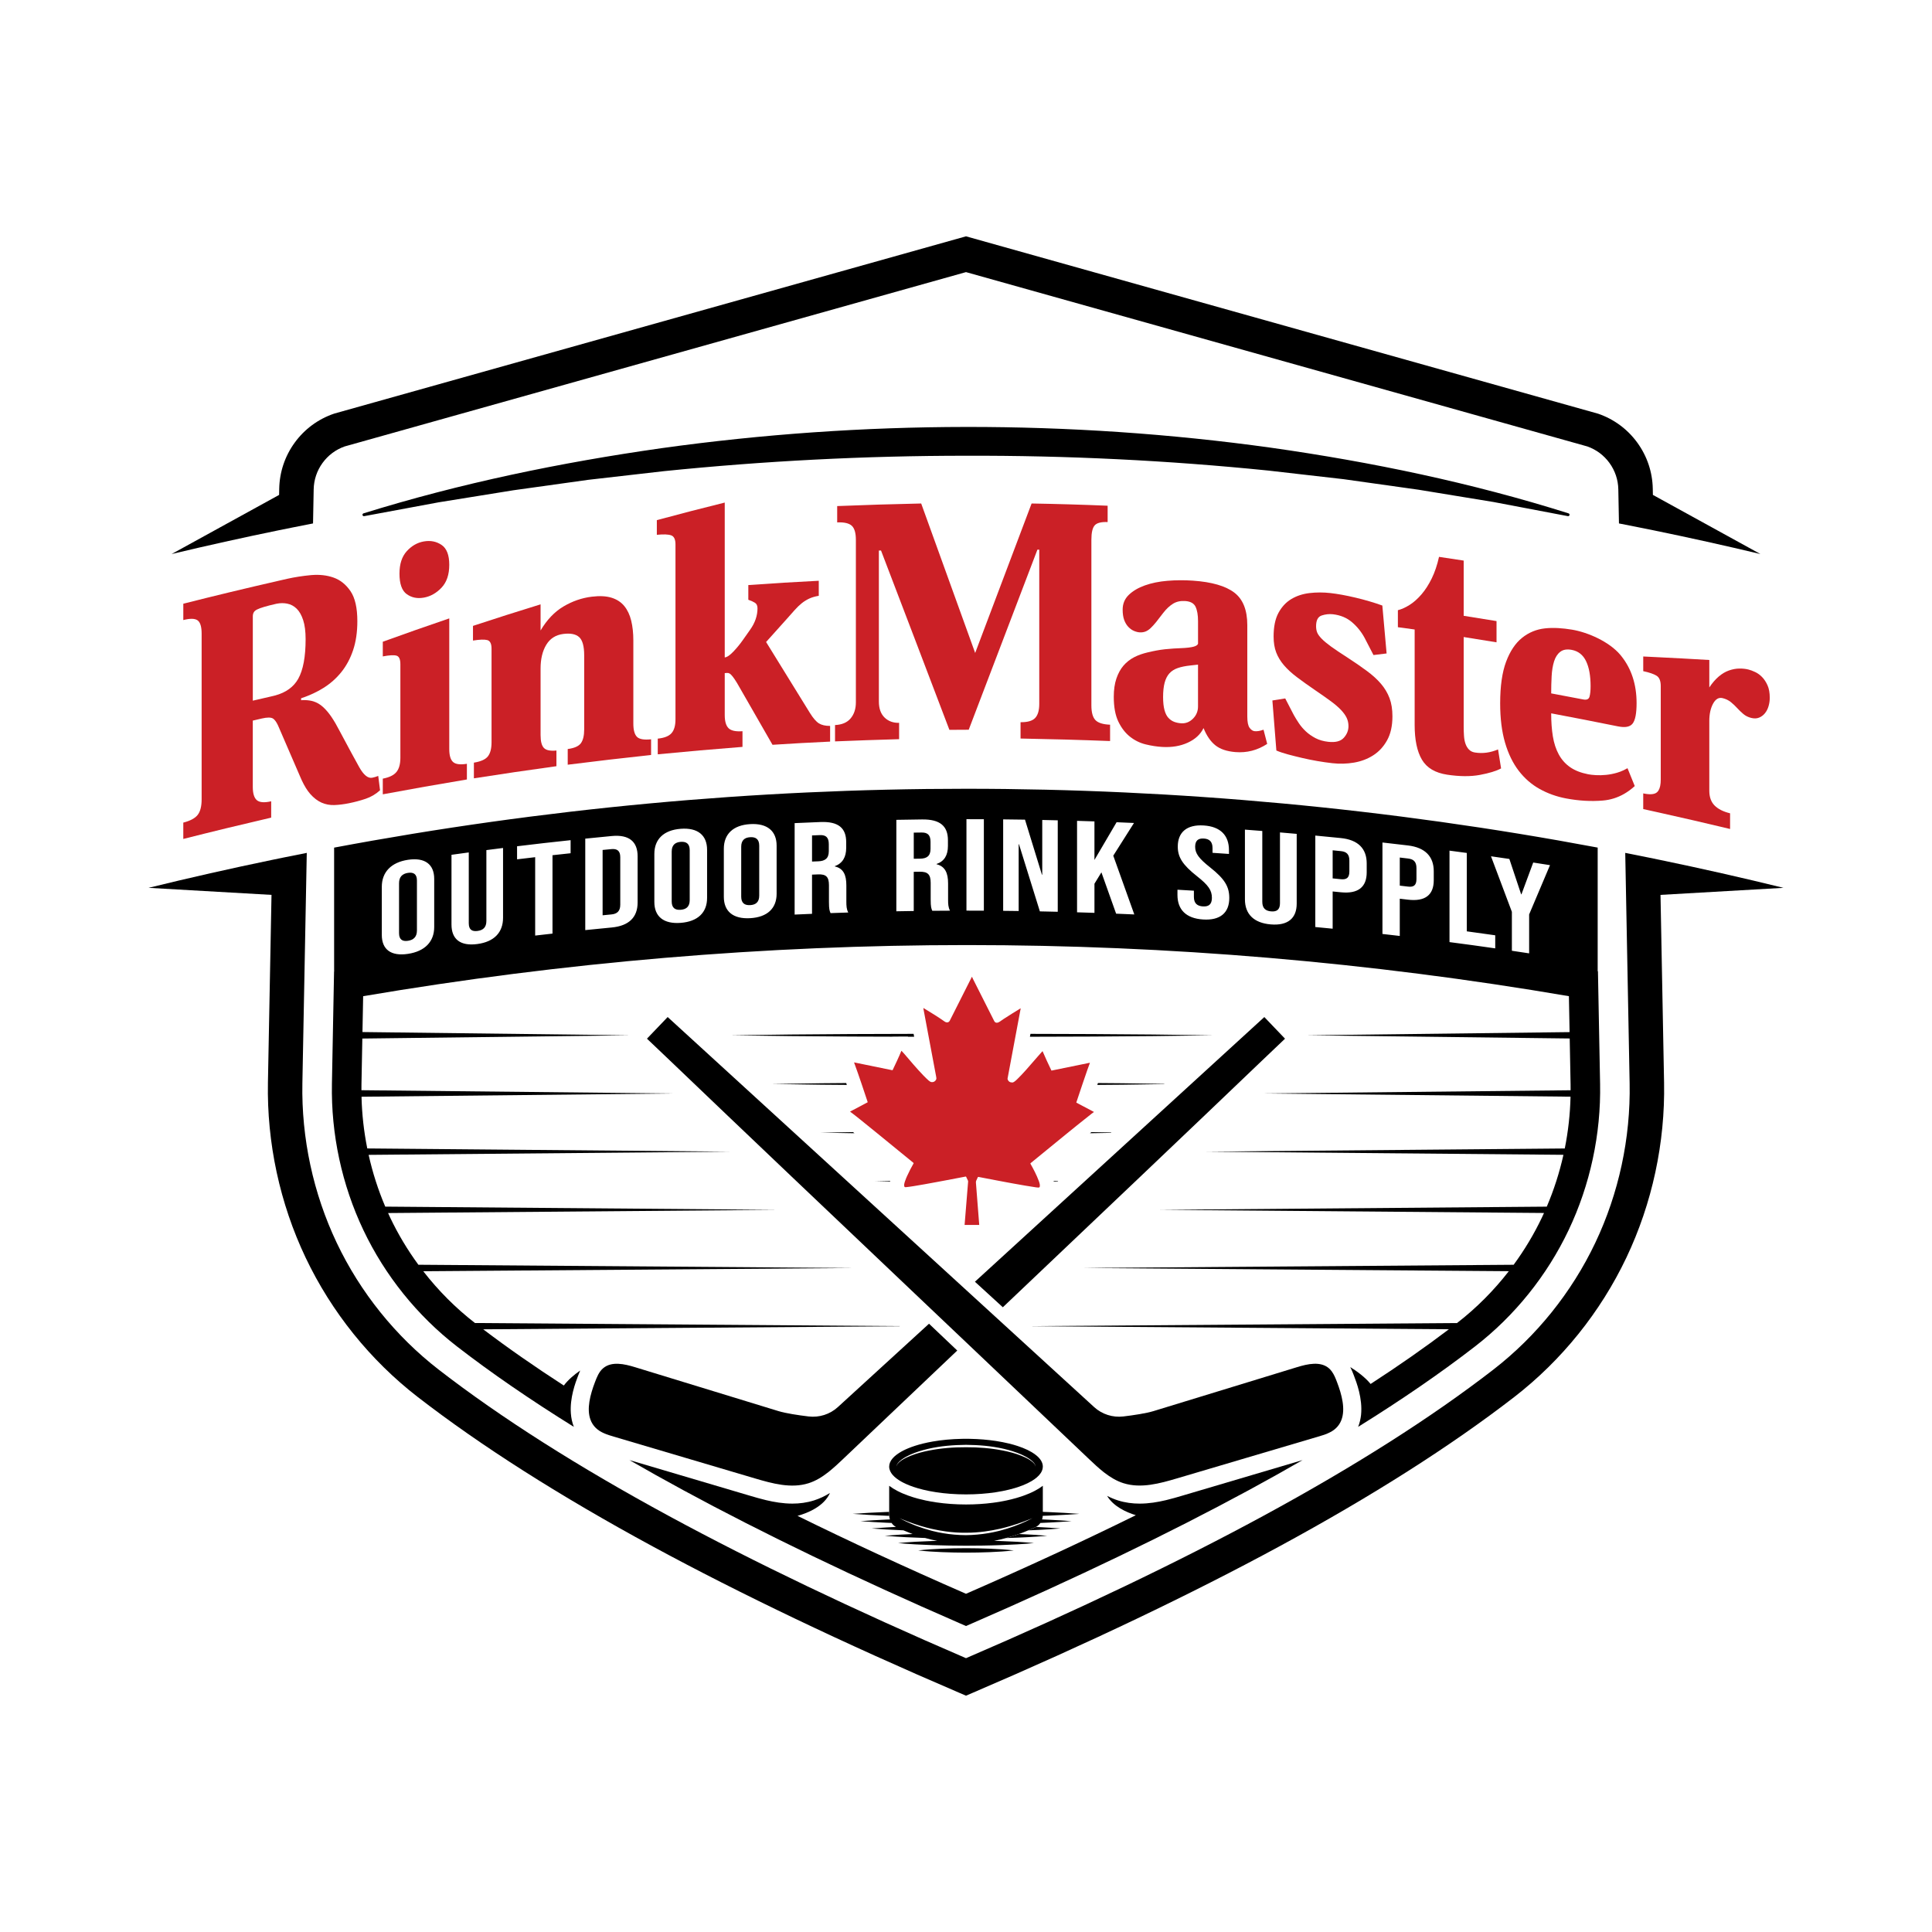 <svg xml:space="preserve" style="enable-background:new 0 0 2000 2000;" viewBox="0 0 2000 2000" y="0px" x="0px" xmlns:xlink="http://www.w3.org/1999/xlink" xmlns="http://www.w3.org/2000/svg" id="Layer_1" version="1.1">
<style type="text/css">
	.st0{fill:#CB2026;}
</style>
<g>
	<g>
		<path d="M923.11,1073.11l10.09-0.1h6.61l0.18,0.2l6.32,0.02c-0.18-0.98-0.37-1.97-0.56-2.98l-64.48,0.2l-62.47,0.47l-62.47,0.82
			l62.47,0.82l62.47,0.47l41.83,0.13L923.11,1073.11z"></path>
		<polygon points="1193.64,1070.92 1131.16,1070.45 1066.73,1070.25 1066.17,1073.23 1131.16,1073.03 1193.64,1072.56 
			1256.11,1071.74"></polygon>
		<path d="M875.99,1121.17l-25.37,0.21l-51.87,0.75l51.87,0.75l26.02,0.21C876.42,1122.45,876.21,1121.81,875.99,1121.17z"></path>
		<path d="M1205.23,1122.25l0.26-0.24l-43.68-0.63l-25.23-0.21c-0.22,0.64-0.44,1.28-0.66,1.92l25.89-0.21L1205.23,1122.25z"></path>
		<path d="M884.5,1173.1c-0.49-0.4-0.96-0.78-1.42-1.14l-33.36,0.55l0.02,0.02L884.5,1173.1z"></path>
		<path d="M1128.37,1173.1l21.65-0.36l0.47-0.43l-20.71-0.34C1129.33,1172.33,1128.86,1172.71,1128.37,1173.1z"></path>
		<path d="M921.58,1222.59l-15.68,0.32l15.57,0.32C921.5,1223.02,921.54,1222.8,921.58,1222.59z"></path>
		<path d="M1094.9,1223.15l0.52-0.47l-4.67-0.1c0.04,0.21,0.08,0.43,0.12,0.65L1094.9,1223.15z"></path>
		<path d="M1466.32,909.94c0-4.49,0-6.74,0-11.23c0-6.76-3.1-9.31-8.8-9.99c-3.39-0.4-5.08-0.6-8.47-1c0,11.63,0,17.45,0,29.08
			c3.39,0.4,5.08,0.6,8.47,1C1463.22,918.49,1466.32,916.71,1466.32,909.94z"></path>
		<path d="M1396.86,902.14c0-4.49,0-6.74,0-11.23c0-6.76-3.1-9.25-8.81-9.83c-3.39-0.34-5.09-0.51-8.49-0.85
			c0,11.63,0,17.45,0,29.08c3.4,0.34,5.09,0.5,8.49,0.85C1393.76,910.74,1396.86,908.9,1396.86,902.14z"></path>
		<path d="M963.28,878.76c0-2.92,0-4.38,0-7.3c0-6.76-2.78-9.72-9.17-9.64c-3.28,0.04-4.91,0.06-8.19,0.11c0,10.82,0,16.23,0,27.05
			c2.62-0.04,3.93-0.05,6.55-0.09C959.19,888.8,963.28,886.33,963.28,878.76z"></path>
		<path d="M704.67,941.81c5.72-0.44,9.32-3.27,9.32-10.03c0-20.67,0-31,0-51.66c0-6.76-3.6-9.07-9.32-8.63
			c-5.72,0.44-9.32,3.29-9.32,10.06c0,20.67,0,31,0,51.66C695.35,939.97,698.95,942.25,704.67,941.81z"></path>
		<path d="M776.62,936.98c5.73-0.33,9.33-3.1,9.33-9.86c0-20.67,0-31,0-51.66c0-6.76-3.6-9.14-9.33-8.8
			c-5.73,0.33-9.32,3.12-9.32,9.88c0,20.67,0,31,0,51.66C767.3,934.96,770.9,937.31,776.62,936.98z"></path>
		<path d="M642.1,936.57c0-19.69,0-29.54,0-49.23c0-6.76-3.43-8.88-9.14-8.34c-3.66,0.35-5.49,0.53-9.14,0.88
			c0,22.54,0,45.08,0,67.62c3.66-0.36,5.48-0.53,9.14-0.88C638.67,946.08,642.1,943.33,642.1,936.57z"></path>
		<path d="M422.35,973.91c5.68-0.86,9.26-3.96,9.26-10.72c0-20.67,0-31,0-51.66c0-6.76-3.58-8.8-9.26-7.94
			c-5.68,0.86-9.26,3.98-9.26,10.74c0,20.67,0,31,0,51.66C413.1,972.75,416.67,974.77,422.35,973.91z"></path>
		<path d="M857.97,881.19c0-2.92,0-4.38,0-7.3c0-6.76-2.78-9.64-9.17-9.39c-3.27,0.13-4.91,0.19-8.18,0.33c0,10.82,0,16.23,0,27.05
			c2.62-0.11,3.93-0.16,6.55-0.26C853.88,891.35,857.97,888.77,857.97,881.19z"></path>
		<path d="M1718.95,926.38l127.28-7.3c-42.52-10.45-85.19-20.09-127.97-28.94c-3.63-0.75-7.26-1.51-10.9-2.25
			c-8.3-1.69-16.61-3.36-24.92-4.99l4.54,238.47c1.08,56.85-11.21,113.96-35.54,165.16c-24.41,51.36-60.97,96.81-105.72,131.43
			c-63.89,49.43-144.12,100.42-238.45,151.55c-88.15,47.78-191.49,97.23-307.27,147.03c-115.78-49.81-219.13-99.26-307.27-147.03
			c-94.33-51.12-174.55-102.11-238.45-151.55c-44.75-34.63-81.31-80.08-105.72-131.43c-24.33-51.2-36.62-108.32-35.54-165.16
			l4.54-238.47c-8.31,1.63-16.62,3.3-24.92,4.99c-3.63,0.74-7.26,1.49-10.9,2.25c-42.78,8.86-85.45,18.49-127.97,28.94l127.28,7.3
			l-3.7,194.31c-1.18,62.34,12.3,124.99,38.99,181.15c26.8,56.39,66.95,106.3,116.11,144.34c65.41,50.61,147.26,102.66,243.28,154.7
			c90.88,49.26,197.62,100.22,317.24,151.47l7.02,3.01l7.02-3.01c119.62-51.25,226.36-102.21,317.24-151.47
			c96.02-52.04,177.87-104.09,243.28-154.7c49.16-38.03,89.31-87.94,116.11-144.34c26.69-56.16,40.17-118.81,38.99-181.15
			L1718.95,926.38z"></path>
		<path d="M302.91,546.04c7.04-1.41,14.09-2.81,21.14-4.18l0.67-35.26c0.19-9.91,3.37-19.39,9.21-27.41
			c5.75-7.89,13.63-13.77,22.82-17.02L1000,281.69l643.25,180.48c9.19,3.25,17.07,9.13,22.82,17.02c5.84,8.01,9.03,17.49,9.21,27.41
			l0.67,35.26c7.05,1.37,14.09,2.77,21.14,4.18c4.89,0.98,9.79,1.95,14.68,2.95c36.95,7.58,73.82,15.76,110.58,24.53l-111.28-61.2
			l-0.12-6.4c-0.33-17.27-5.88-33.78-16.05-47.74c-10.17-13.96-24.18-24.3-40.52-29.91L1000,244.64L346.59,427.98l-0.97,0.3
			c-16.34,5.6-30.35,15.95-40.52,29.91c-10.17,13.96-15.72,30.47-16.05,47.74l-0.12,6.4l-111.28,61.2
			c36.76-8.77,73.63-16.95,110.58-24.53C293.12,547.99,298.02,547.03,302.91,546.04z"></path>
		<path d="M993.9,1680.59l6.1,2.65l6.1-2.65c107.55-46.76,203.98-93.18,286.6-137.97c19.18-10.4,37.75-20.78,55.72-31.14
			l-104.87,31.02l-19.64,5.81c-5.14,1.52-10.84,3.2-16.91,4.65c-8.49,2.02-17.72,3.58-27.24,3.58c-7.35,0-14.87-0.93-22.35-3.29
			c-3.85-1.22-7.61-2.79-11.36-4.74c6.57,10.95,19.69,16.92,29.74,20.03c-54.36,26.8-113.13,54-175.79,81.34
			c-62.12-27.11-120.42-54.08-174.4-80.66c11.08-3.11,27.35-9.9,33.59-23.69c-5.53,3.41-10.96,5.93-16.6,7.71
			c-7.48,2.36-15,3.29-22.34,3.29c-9.52,0-18.74-1.56-27.24-3.58c-6.07-1.45-11.77-3.13-16.92-4.65l-15.28-4.52l-109.22-32.31
			c17.96,10.36,36.53,20.75,55.71,31.14C789.94,1587.42,886.37,1633.83,993.9,1680.59z"></path>
		<path d="M1405.96,1477.07c45.25-28.12,85.73-55.97,121.05-83.29c40.98-31.7,74.46-73.33,96.81-120.37
			c22.31-46.95,33.58-99.32,32.59-151.46l-2.22-116.51l-0.28-0.05V877.42c-432.35-81.19-875.68-81.18-1308.03,0.04v127.86l1.04-0.09
			l-1.1,0.19l-2.21,116.53c-0.99,52.14,10.27,104.51,32.58,151.46c22.36,47.05,55.84,88.67,96.81,120.38
			c35.31,27.32,75.79,55.16,121.04,83.28c-1.79-4.55-2.74-9.26-3.08-13.93c-0.59-8.02,0.57-15.94,2.23-22.73
			c1.7-6.97,3.91-12.76,5.26-16.29c0.61-1.6,1.31-3.42,2.15-5.35c-5.94,4.14-12.43,9.49-16.93,15.52
			c-30.33-19.61-58.19-39.04-83.45-58.19l430.92-3.15l0.17-0.15l-439.61-3.22c-19.98-15.47-37.98-33.55-53.53-53.59l445.41-3.34
			l-450.47-3.38c-11.25-15.35-21.1-31.76-29.28-48.98c-0.72-1.51-1.39-3.04-2.08-4.55l402.94-3.31l-405.87-3.33
			c-7.36-17.26-13.12-35.22-17.22-53.58l374.28-3.32l-375.68-3.33c-3.53-17.62-5.53-35.55-5.95-53.52l322.75-3.38l-322.84-3.38
			c0-2.02-0.01-4.04,0.03-6.06l0.9-47.43l276.32-3.35c0-0.01,0-0.01,0.01-0.02l-276.19-3.35l0.71-37.12
			c415.61-70.57,835.39-70.57,1248.19-0.01l0.71,37.19l-272.42,3.3l272.54,3.3l0.9,47.48c0.04,2.04,0.03,4.07,0.03,6.11
			l-318.16,3.33l318.08,3.33c-0.41,18-2.42,35.96-5.96,53.61l-371,3.29l369.62,3.27c-4.1,18.38-9.87,36.37-17.24,53.66l-401.17,3.29
			l398.28,3.27c-0.7,1.53-1.38,3.07-2.1,4.59c-8.19,17.24-18.05,33.65-29.31,49.02l-445.77,3.34l440.76,3.31
			c-15.56,20.06-33.58,38.17-53.58,53.65c-0.01,0.01-0.01,0.01-0.02,0.02l-439.52,3.21l0.09,0.08l431,3.15
			c-24.59,18.65-51.64,37.55-81.03,56.63c-5.93-7.24-14.53-13.4-21.06-17.47c1.65,3.25,2.84,6.35,3.81,8.89
			c1.35,3.53,3.56,9.32,5.26,16.29c1.77,7.27,2.97,15.81,2.08,24.41C1408.46,1468.93,1407.54,1473.06,1405.96,1477.07z
			 M1562.48,889.18c4.88,14.62,7.31,21.93,12.19,36.57c0.13,0.02,0.2,0.03,0.33,0.05c4.87-13.17,7.31-19.75,12.18-32.91
			c6.95,1.07,10.42,1.61,17.37,2.71c-8.63,20.38-12.95,30.58-21.59,51.01c0,16.12,0,24.18,0,40.3c-7.15-1.09-10.72-1.63-17.87-2.68
			c0-16.12,0-24.18,0-40.3c-7.2-19.17-14.4-38.34-21.62-57.5C1551.07,887.51,1554.88,888.06,1562.48,889.18z M1500.52,880.58
			c7.16,0.94,10.74,1.41,17.9,2.38c0,27.05,0,54.1,0,81.15c11.78,1.59,17.67,2.41,29.44,4.1c0,5.41,0,8.12,0,13.53
			c-18.92-2.71-28.39-4.01-47.34-6.48C1500.52,943.69,1500.52,912.14,1500.52,880.58z M1431.11,872.15
			c10.56,1.19,15.85,1.8,26.4,3.06c17.92,2.14,26.71,11.53,26.71,26.68c0,3.73,0,5.6,0,9.33c0,15.15-8.79,22.26-26.71,20.12
			c-3.39-0.4-5.08-0.6-8.47-1c0,15.42,0,23.13,0,38.55c-7.17-0.84-10.76-1.25-17.93-2.06
			C1431.11,935.27,1431.11,903.71,1431.11,872.15z M1361.61,864.98c10.58,0.99,15.87,1.51,26.44,2.58
			c17.95,1.81,26.76,11.04,26.76,26.19c0,3.73,0,5.6,0,9.33c0,15.15-8.81,22.42-26.76,20.6c-3.39-0.34-5.09-0.51-8.49-0.85
			c0,15.42,0,23.13,0,38.55c-7.18-0.71-10.77-1.05-17.96-1.73C1361.61,928.1,1361.61,896.54,1361.61,864.98z M1288.74,858.83
			c7.19,0.54,10.79,0.82,17.98,1.39c0,24.43,0,48.87,0,73.3c0,6.76,3.43,9.47,9.15,9.94c5.72,0.47,9.15-1.67,9.15-8.44
			c0-24.43,0-48.87,0-73.3c6.93,0.58,10.39,0.88,17.32,1.5c0,24.07,0,48.15,0,72.22c0,15.15-9.14,22.96-26.79,21.51
			c-17.65-1.45-26.8-10.76-26.8-25.91C1288.74,906.98,1288.74,882.9,1288.74,858.83z M1218.91,921.04c6.81,0.39,10.21,0.59,17.01,1
			c0,2.6,0,3.9,0,6.49c0,6.76,3.6,9.41,9.32,9.78c5.72,0.36,9.32-1.83,9.32-8.86c0-7.84-3.63-13.1-15.37-22.35
			c-15.04-11.85-19.96-19.85-19.96-30.67c0-14.88,9.33-23.03,26.83-21.92c17.5,1.12,26.16,10.41,26.16,25.56c0,1.57,0,2.35,0,3.92
			c-6.8-0.48-10.2-0.71-17.01-1.16c0-1.95,0-2.92,0-4.87c0-6.76-3.27-9.55-8.99-9.92c-5.72-0.37-9,2.01-9,8.5
			c0,6.9,3.79,12.11,15.54,21.41c15.04,11.9,19.79,19.88,19.79,31.64c0,15.42-9.48,23.38-27.15,22.25
			c-17.66-1.12-26.5-10.25-26.5-25.4C1218.91,924.29,1218.91,923.21,1218.91,921.04z M1114.96,849.73
			c7.21,0.21,10.81,0.33,18.01,0.58c0,15.96,0,23.94,0,39.9c9.17-15.64,13.75-23.45,22.92-39.04c7.2,0.29,10.8,0.44,18.01,0.77
			c-8.58,13.52-12.87,20.29-21.44,33.85c7.27,20.28,14.52,40.55,21.77,60.84c-7.53-0.34-11.29-0.5-18.82-0.8
			c-6.09-17.12-9.14-25.68-15.23-42.78c-2.88,4.71-4.32,7.07-7.2,11.78c0,12.06,0,18.1,0,30.16c-7.2-0.25-10.81-0.36-18.01-0.58
			C1114.96,912.85,1114.96,881.29,1114.96,849.73z M1038.47,848.21c9.04,0.09,13.56,0.15,22.6,0.29
			c5.85,18.99,11.69,37.99,17.53,56.99c0.13,0,0.2,0,0.33,0.01c0-18.89,0-37.78,0-56.67c6.42,0.13,9.63,0.2,16.05,0.36
			c0,31.56,0,63.12,0,94.67c-7.4-0.18-11.1-0.26-18.51-0.41c-7.2-23.16-14.41-46.32-21.62-69.48c-0.13,0-0.2,0-0.33,0
			c0,23.04,0,46.07,0,69.11c-6.42-0.09-9.63-0.13-16.05-0.19C1038.47,911.33,1038.47,879.77,1038.47,848.21z M1000.47,848.02
			c7.21,0,10.81,0.01,18.02,0.04c0,31.56,0,63.12,0,94.67c-7.21-0.03-10.81-0.04-18.02-0.04
			C1000.47,911.14,1000.47,879.58,1000.47,848.02z M927.9,848.69c10.68-0.2,16.02-0.28,26.7-0.41c18.67-0.22,26.7,6.95,26.7,21.55
			c0,2.33,0,3.49,0,5.82c0,9.74-3.77,15.97-11.8,18.74c0,0.11,0,0.16,0,0.27c9.01,2.23,11.96,9.26,11.96,19.94
			c0,6.65,0,9.98,0,16.64c0,4.6,0.16,7.98,1.97,11.49c-7.34,0.03-11.01,0.06-18.35,0.12c-0.98-2.43-1.64-3.91-1.64-11.62
			c0-6.92,0-10.39,0-17.31c0-8.79-3.11-11.61-11.3-11.51c-2.49,0.03-3.74,0.05-6.23,0.08c0,16.23,0,24.34,0,40.57
			c-7.21,0.1-10.81,0.16-18.02,0.29C927.9,911.81,927.9,880.25,927.9,848.69z M822.61,852.09c10.67-0.49,16.01-0.72,26.68-1.13
			c18.66-0.73,26.69,6.22,26.69,20.83c0,2.33,0,3.49,0,5.82c0,9.74-3.77,16.07-11.79,19.06c0,0.11,0,0.16,0,0.27
			c9.01,1.98,11.95,8.93,11.95,19.62c0,6.65,0,9.98,0,16.64c0,4.6,0.16,7.97,1.97,11.43c-7.34,0.23-11,0.36-18.34,0.62
			c-0.98-2.4-1.64-3.86-1.64-11.57c0-6.92,0-10.39,0-17.31c0-8.79-3.11-11.52-11.3-11.2c-2.49,0.1-3.73,0.15-6.22,0.25
			c0,16.23,0,24.34,0,40.57c-7.2,0.3-10.8,0.45-18.01,0.78C822.61,915.2,822.61,883.65,822.61,852.09z M749.31,878.6
			c0-15.15,9.65-24.46,27.32-25.48c17.67-1.02,27.33,7.17,27.33,22.32c0,19.91,0,29.86,0,49.77c0,15.15-9.66,24.27-27.33,25.29
			c-17.67,1.02-27.32-6.98-27.32-22.13C749.31,908.47,749.31,898.51,749.31,878.6z M677.38,883.95c0-15.15,9.64-24.64,27.29-25.99
			c17.65-1.35,27.3,6.66,27.3,21.81c0,19.91,0,29.86,0,49.77c0,15.15-9.65,24.45-27.3,25.8c-17.65,1.35-27.29-6.47-27.29-21.62
			C677.38,913.81,677.38,903.86,677.38,883.95z M605.86,868.16c10.96-1.12,16.45-1.67,27.42-2.71c17.96-1.71,26.78,5.79,26.78,20.94
			c0,19.15,0,28.73,0,47.88c0,15.15-8.82,24.14-26.78,25.86c-10.97,1.05-16.45,1.59-27.42,2.71
			C605.86,931.27,605.86,899.71,605.86,868.16z M535.26,876.05c22.16-2.68,33.24-3.94,55.43-6.31c0,5.41,0,8.12,0,13.53
			c-7.5,0.8-11.25,1.21-18.75,2.04c0,27.05,0,54.1,0,81.15c-7.17,0.8-10.76,1.21-17.93,2.04c0-27.05,0-54.1,0-81.15
			c-7.5,0.87-11.24,1.32-18.74,2.22C535.26,884.16,535.26,881.46,535.26,876.05z M467.38,884.88c7.16-1,10.73-1.48,17.89-2.45
			c0,24.43,0,48.87,0,73.3c0,6.76,3.42,8.74,9.11,7.98s9.12-3.63,9.12-10.39c0-24.43,0-48.87,0-73.3c6.9-0.89,10.35-1.33,17.26-2.2
			c0,24.07,0,48.15,0,72.22c0,15.15-9.12,24.91-26.7,27.23c-17.58,2.32-26.68-5.04-26.68-20.19
			C467.38,933.03,467.38,908.95,467.38,884.88z M395.24,918.06c0-15.15,9.57-25.35,27.11-28c17.54-2.65,27.14,4.65,27.14,19.8
			c0,19.91,0,29.86,0,49.77c0,15.15-9.59,25.16-27.14,27.81c-17.54,2.65-27.11-4.46-27.11-19.61
			C395.24,947.92,395.24,937.97,395.24,918.06z"></path>
		<path d="M376.97,534.32l77.1-14.32l62.41-10.06l15-2.42l77.65-10.83l77.89-8.92c103.99-10.61,208.51-16,313.02-15.99
			c104.51-0.32,209.05,4.8,313.04,15.36l77.89,8.92l77.64,10.92l37.03,6.07l40.35,6.61l77.04,14.65c0.73,0.14,1.47-0.29,1.7-1.01
			c0.11-0.35,0.07-0.7-0.06-1.02c-0.16-0.39-0.47-0.71-0.91-0.85l-0.12-0.04c-100.35-31.67-203.74-53.14-308.1-67.95
			c-104.42-14.51-209.99-21.59-315.52-21.47c-105.54,0.1-211.06,7.46-315.45,22.02c-104.33,14.84-207.7,36.18-308.18,67.4
			l-0.12,0.04c-0.43,0.13-0.74,0.46-0.91,0.85c-0.11,0.26-0.17,0.54-0.11,0.84C375.38,533.93,376.16,534.47,376.97,534.32z"></path>
		<path d="M1086.31,1568.94c10.36-0.45,20.71-1.02,31.07-1.8c-10.36-0.78-20.71-1.35-31.07-1.8c-2.26-0.1-4.52-0.18-6.78-0.27v-7.31
			v-13.55v-6.13v0c-2.47,1.89-5.33,3.68-8.56,5.35c-1.07,0.56-2.19,1.1-3.34,1.63c-0.66,0.3-1.33,0.6-2.01,0.9
			c-2.05,0.88-4.2,1.72-6.46,2.52c-0.75,0.27-1.52,0.53-2.29,0.78c-1.55,0.51-3.14,1-4.77,1.47c-1.63,0.47-3.3,0.92-5.02,1.34
			c-1.52,0.38-3.08,0.74-4.66,1.08c-1.08,0.23-2.18,0.46-3.29,0.68c-0.91,0.18-1.83,0.35-2.75,0.51c-1.73,0.31-3.49,0.59-5.27,0.86
			c-1.08,0.16-2.18,0.32-3.28,0.46c-8.76,1.15-18.11,1.77-27.82,1.77c-10.79,0-21.14-0.77-30.72-2.17
			c-3.83-0.56-7.54-1.23-11.11-1.98c-2.68-0.57-5.27-1.19-7.78-1.86c-1.67-0.45-3.3-0.92-4.9-1.41c-1.88-0.58-3.7-1.19-5.46-1.83
			c-1.96-0.71-3.85-1.45-5.65-2.22c-0.68-0.29-1.35-0.59-2.01-0.9c-1.15-0.53-2.27-1.08-3.34-1.63c-3.22-1.67-6.09-3.46-8.56-5.35v0
			v2.38v15.09v9.52v3.22c0,0.3,0.04,0.6,0.06,0.9c0.08,1.27,0.31,2.52,0.69,3.72c-1.3,0.06-2.6,0.11-3.9,0.17
			c-8.85,0.42-17.7,0.94-26.55,1.62c8.85,0.68,17.7,1.21,26.55,1.62c1.89,0.09,3.78,0.16,5.67,0.24c0.17,0.25,0.32,0.51,0.5,0.75
			c1.07,1.38,2.43,2.51,4,3.35c-3.39,0.16-6.78,0.36-10.17,0.56c-5,0.3-10,0.63-15.01,1.04c5,0.41,10,0.74,15.01,1.04
			c5.96,0.36,11.91,0.65,17.87,0.89c2.51,1.08,5.01,2.09,7.51,3.04c0.69,0.26,1.38,0.52,2.07,0.77c1.91,0.7,3.82,1.37,5.73,1.99
			c-1.91-0.62-3.82-1.3-5.73-1.99c-8.96,0.39-17.92,0.91-26.88,1.67c-0.66,0.06-1.32,0.1-1.98,0.15c0.69,0.06,1.39,0.1,2.09,0.16
			c13.21,1.11,26.42,1.73,39.63,2.15c2.14,0.59,4.27,1.16,6.41,1.66c2.06,0.48,4.13,0.91,6.19,1.31c2.45,0.47,4.89,0.9,7.34,1.26
			c-2.45-0.35-4.89-0.78-7.34-1.26c-1.81,0.05-3.62,0.1-5.42,0.17c-11.73,0.4-23.45,0.99-35.18,2.12
			c11.73,1.13,23.45,1.72,35.18,2.12c11.73,0.44,23.45,0.55,35.18,0.61l17.59-0.14c5.86-0.15,11.73-0.2,17.59-0.45
			c11.73-0.4,23.45-0.99,35.18-2.13c-11.73-1.14-23.45-1.73-35.18-2.13c-2.03-0.09-4.05-0.15-6.08-0.2
			c-3.48,0.67-6.96,1.23-10.44,1.67c3.48-0.44,6.96-1,10.44-1.67c4.15-0.8,8.31-1.76,12.46-2.9c4.43-1.21,8.86-2.61,13.29-4.19
			c3.22-1.15,6.45-2.41,9.67-3.76c2.51-1.05,5.02-2.15,7.52-3.32c0.16-0.07,0.29-0.17,0.44-0.25c1.86-0.97,3.37-2.39,4.52-4.08
			c0.19-0.28,0.4-0.55,0.57-0.85c-0.17,0.3-0.38,0.57-0.57,0.85c3.1-0.13,6.2-0.28,9.3-0.43c7.64-0.39,15.28-0.84,22.93-1.44
			c-7.64-0.59-15.28-1.05-22.93-1.44c-2.51-0.13-5.02-0.25-7.53-0.36c0.38-1.19,0.61-2.44,0.69-3.7
			C1081.75,1569.13,1084.03,1569.04,1086.31,1568.94z M982.09,1596.98c2.25,0.26,4.51,0.47,6.76,0.62
			C986.6,1597.44,984.35,1597.23,982.09,1596.98z M1056.68,1577.3c-2.13,0.89-4.28,1.72-6.45,2.52c-4.82,1.77-9.72,3.33-14.7,4.63
			c-0.98,0.26-1.96,0.49-2.94,0.72c-3.06,0.73-6.15,1.37-9.25,1.9c-7.7,1.32-15.52,2.02-23.34,2.12c-8.08-0.03-16.16-0.73-24.12-2.1
			c-3.14-0.54-6.27-1.19-9.36-1.95c-0.69-0.17-1.39-0.33-2.08-0.51c-5.12-1.35-10.17-2.96-15.12-4.8c-0.64-0.24-1.28-0.47-1.92-0.71
			c-1.49-0.6-2.98-1.22-4.45-1.85c-3.46-1.48-6.87-3.08-10.2-4.82c-0.52-0.27-1.05-0.53-1.57-0.81c0.64,0.27,1.29,0.53,1.93,0.8
			c4.27,1.77,8.58,3.45,12.94,4.92c0.59,0.2,1.18,0.41,1.77,0.6c1.81,0.61,3.64,1.19,5.47,1.74c3.83,1.16,7.7,2.19,11.61,3.06
			c4.7,1.06,9.45,1.92,14.22,2.57c6.92,0.95,13.9,1.44,20.88,1.35c6.59,0.03,13.17-0.45,19.71-1.33c5.16-0.69,10.29-1.62,15.37-2.77
			c3.72-0.84,7.4-1.82,11.06-2.9c2.44-0.72,4.86-1.48,7.27-2.29c4.5-1.51,8.96-3.18,13.38-4.96c0.69-0.28,1.38-0.55,2.07-0.84
			c-0.56,0.29-1.13,0.56-1.69,0.85C1063.74,1574.19,1060.24,1575.82,1056.68,1577.3z"></path>
		<path d="M920.47,1565.09c-1.05,0.04-2.1,0.08-3.15,0.12c-11.57,0.47-23.13,1.07-34.7,1.93c11.57,0.86,23.13,1.46,34.7,1.93
			c1.07,0.04,2.14,0.09,3.21,0.13c-0.02-0.3-0.06-0.6-0.06-0.9V1565.09z"></path>
		<path d="M1064.52,1584.24c7.26-0.29,14.52-0.65,21.79-1.13c3.79-0.25,7.59-0.52,11.38-0.83c-3.79-0.31-7.59-0.58-11.38-0.83
			c-4.61-0.3-9.21-0.56-13.82-0.78c-0.15,0.08-0.28,0.18-0.44,0.25C1069.54,1582.09,1067.03,1583.19,1064.52,1584.24z"></path>
		<path d="M1041.56,1592.2c0.16-0.01,0.32-0.01,0.48-0.02c14.01-0.44,28.03-1.09,42.04-2.33c-9.74-0.86-19.48-1.43-29.23-1.85
			C1050.42,1589.59,1045.99,1590.99,1041.56,1592.2z"></path>
		<path d="M1000,1602.7c-8.24,0.05-16.48,0.14-24.72,0.51c-8.24,0.34-16.48,0.83-24.72,1.78c8.24,0.95,16.48,1.44,24.72,1.78
			c8.24,0.37,16.48,0.46,24.72,0.51c8.24-0.04,16.48-0.14,24.72-0.5c8.24-0.34,16.48-0.83,24.72-1.79
			c-8.24-0.95-16.48-1.45-24.72-1.79C1016.48,1602.84,1008.24,1602.74,1000,1602.7z"></path>
		<path d="M1073.28,1507c-0.75-0.65-1.57-1.28-2.45-1.9c-0.88-0.62-1.82-1.23-2.81-1.82c-1.33-0.79-2.76-1.56-4.29-2.3
			c-1.53-0.74-3.15-1.45-4.86-2.13c-1.71-0.68-3.51-1.33-5.4-1.95c-2.82-0.93-5.83-1.79-9.01-2.56c-2.12-0.52-4.3-1-6.56-1.44
			c-2.25-0.44-4.57-0.85-6.95-1.21c-8.33-1.27-17.38-2.05-26.86-2.22c-1.36-0.02-2.72-0.04-4.09-0.04h0c-1.37,0-2.74,0.01-4.09,0.04
			c-2.71,0.05-5.39,0.15-8.02,0.29c-2.63,0.15-5.22,0.34-7.76,0.57c-5.08,0.47-9.97,1.12-14.6,1.93c-3.48,0.61-6.81,1.3-9.99,2.08
			c-2.84,0.69-5.54,1.46-8.1,2.28c-1.25,0.4-2.49,0.81-3.67,1.24c-1.28,0.46-2.49,0.94-3.68,1.44c-0.94,0.39-1.85,0.79-2.73,1.19
			c-0.76,0.35-1.5,0.71-2.22,1.08c-0.68,0.35-1.35,0.7-1.99,1.06c-0.83,0.46-1.62,0.94-2.37,1.42c-0.99,0.63-1.92,1.28-2.78,1.94
			c-1.53,1.18-2.86,2.4-3.95,3.67c-2.32,2.7-3.58,5.58-3.58,8.56c0,1.55,0.35,3.06,0.99,4.54c0.6,1.37,1.46,2.72,2.58,4.02
			c1.08,1.26,2.42,2.48,3.95,3.67c0.86,0.66,1.79,1.31,2.78,1.94c0.75,0.48,1.55,0.95,2.37,1.42c0.64,0.36,1.31,0.71,1.99,1.06
			c2.06,1.05,4.3,2.04,6.71,2.98c1.27,0.49,2.6,0.97,3.96,1.43c1.43,0.48,2.92,0.95,4.45,1.39c1.74,0.51,3.54,0.99,5.4,1.44
			c1.86,0.45,3.77,0.88,5.73,1.27c0.41,0.08,0.82,0.16,1.23,0.24c2.09,0.4,4.22,0.78,6.42,1.11c9.51,1.46,19.98,2.26,30.96,2.26
			c10.98,0,21.44-0.81,30.96-2.26c2.38-0.36,4.7-0.77,6.95-1.21c4.51-0.89,8.75-1.93,12.68-3.1c0.98-0.29,1.94-0.59,2.89-0.9
			c1.88-0.62,3.68-1.27,5.4-1.95c1.71-0.68,3.33-1.39,4.86-2.13c1.53-0.74,2.96-1.51,4.29-2.3c1.99-1.19,3.75-2.43,5.26-3.72
			c3.4-2.91,5.49-6.06,6.07-9.36c0.11-0.61,0.18-1.23,0.18-1.85C1079.53,1514.23,1077.3,1510.44,1073.28,1507z M1072.01,1518.2
			c-0.14-1.65-1.24-2.97-2.37-4.08c-0.12-0.12-0.27-0.22-0.4-0.34c-1.06-0.97-2.21-1.82-3.42-2.6c-2.74-1.69-5.67-3.07-8.68-4.23
			c-6-2.38-12.26-4.06-18.59-5.3c-12.67-2.51-25.62-3.54-38.55-3.47c-12.93-0.08-25.88,0.97-38.55,3.47
			c-6.34,1.24-12.6,2.93-18.59,5.3c-3.01,1.16-5.94,2.54-8.68,4.23c-1.35,0.87-2.66,1.82-3.82,2.94c-0.89,0.87-1.76,1.88-2.16,3.08
			c-0.11,0.32-0.19,0.65-0.22,1c0-0.32,0.05-0.63,0.12-0.94c0.29-1.28,1.12-2.42,1.98-3.4c1.11-1.22,2.39-2.26,3.72-3.22
			c2.69-1.88,5.59-3.45,8.57-4.81c6-2.65,12.29-4.57,18.67-6.05c12.77-2.94,25.9-3.96,38.96-4.1c13.06,0.12,26.18,1.15,38.96,4.09
			c6.37,1.49,12.66,3.41,18.67,6.05c2.98,1.35,5.88,2.93,8.57,4.81c1.33,0.96,2.61,2,3.72,3.22c0.13,0.14,0.25,0.29,0.38,0.44
			C1071.21,1515.43,1072.01,1516.73,1072.01,1518.2z"></path>
		<path d="M961.71,1370.31l-4.61,4.22l-89.76,82.09c-8.21,7.48-19.26,11-30.29,9.69c-10.68-1.28-23.6-3.22-31.3-5.58
			c-49.51-15.16-99.01-30.31-148.52-45.47c-10.95-3.35-24.12-6.27-32.82,1.1c-0.06,0.05-0.13,0.09-0.19,0.15
			c-4.19,3.66-6.33,9.07-8.31,14.27c-2.42,6.34-4.7,13.38-5.77,20.3c-1,6.46-0.95,12.8,1.04,18.36c1.17,3.28,3,6.28,5.69,8.87
			c4.98,4.8,11.89,6.92,18.53,8.89c24.87,7.36,49.75,14.72,74.62,22.08c18.24,5.4,36.47,10.79,54.71,16.19
			c5.55,1.64,11.11,3.29,16.66,4.93c18.12,5.36,37.55,10.73,55.57,5.04c7.58-2.39,14.29-6.59,20.56-11.52l0,0.03l0.2-0.19
			c0.5-0.4,0.99-0.82,1.48-1.22c4.53-3.7,8.86-7.72,13.08-11.74c33.69-32.06,72.73-69.13,114.13-108.43
			c1.51-1.43,3.01-2.86,4.53-4.3c-5.76-5.47-11.56-10.97-17.39-16.5C969.63,1377.83,965.68,1374.07,961.71,1370.31z"></path>
		<path d="M1009.23,1326.84l28.9,26.43c1.51-1.43,3.02-2.87,4.53-4.3c93.08-88.35,191.12-181.47,263.95-251.22l23.64-22.5
			l-21.43-22.4l-294.97,269.77L1009.23,1326.84z"></path>
		<path d="M1383.13,1478.31c2.48-2.39,4.23-5.14,5.4-8.13c2.25-5.73,2.37-12.36,1.32-19.1c-1.07-6.92-3.35-13.96-5.77-20.3
			c-1.45-3.81-2.99-7.73-5.36-10.99c-0.86-1.19-1.83-2.3-2.95-3.28c-8.69-7.58-21.99-4.63-33.01-1.25
			c-49.51,15.16-99.02,30.31-148.52,45.47c-7.69,2.36-20.62,4.3-31.3,5.58c-11.03,1.32-22.08-2.21-30.29-9.69l-92.67-84.75
			l-10.93-10l-29.07-26.59l-9.45-8.65l-299.37-273.79l-21.43,22.4l23.64,22.5c73.57,70.46,172.88,164.77,266.8,253.92
			c3.59,3.41,7.17,6.81,10.75,10.2c9.78,9.28,19.47,18.48,29.07,27.59c3.22,3.06,6.42,6.1,9.62,9.13
			c42.87,40.7,83.33,79.12,118.1,112.19c4.68,4.45,9.48,8.94,14.56,12.96l0.2,0.19l0-0.03c0.34,0.27,0.68,0.52,1.02,0.78
			c5.98,4.59,12.37,8.48,19.54,10.74c18.02,5.68,37.45,0.32,55.57-5.04c6.53-1.93,13.05-3.86,19.58-5.79
			c17.27-5.11,34.54-10.22,51.81-15.33c24.87-7.36,49.74-14.72,74.61-22.07C1371.24,1485.23,1378.15,1483.11,1383.13,1478.31z"></path>
	</g>
	<g>
		<path d="M385.29,805.1c-4.39,0.85-8.89-2.84-13.48-11.05c-4.6-8.22-11.28-20.58-20.06-37.05
			c-2.93-5.71-5.79-10.65-8.61-14.8c-2.82-4.15-5.74-7.6-8.77-10.34c-3.02-2.75-6.37-4.69-10.01-5.83c-1.2-0.37-2.48-0.63-3.8-0.85
			c-2.71-0.43-5.65-0.56-8.87-0.31c0-0.81,0-1.22,0-2.03c3.08-1,6.07-2.12,8.98-3.36c4.97-2.11,9.69-4.55,14.17-7.34
			c7.09-4.42,13.25-9.86,18.47-16.34c5.22-6.48,9.29-14.06,12.22-22.76c2.92-8.7,4.39-18.68,4.39-29.96
			c0-13.75-2.35-24.11-7.05-31.06c-4.7-6.94-10.61-11.67-17.7-14.15c-6.72-2.35-14.11-3.2-22.14-2.59c-0.45,0.03-0.89,0.05-1.34,0.1
			c-8.55,0.82-16.68,2.09-24.39,3.8c-3.36,0.76-6.72,1.54-10.08,2.31c-32.58,7.45-65.06,15.26-97.46,23.48c0,6.76,0,10.15,0,16.91
			c7.04-1.81,11.97-1.71,14.77,0.29c2.8,2,4.2,6.61,4.2,13.82c0,57.16,0,114.31,0,171.47c0,7.22-1.35,12.57-4.05,16.07
			c-2.7,3.5-7.67,6.17-14.93,8.04c0,6.76,0,10.15,0,16.91c30.26-7.67,60.57-15.02,90.98-22.07c0-6.76,0-10.15,0-16.91
			c-7.08,1.61-12.02,1.24-14.83-1.15c-2.81-2.39-4.21-6.97-4.21-13.73c0-22.88,0-45.77,0-68.65c3.74-0.88,5.62-1.31,9.36-2.18
			c5.62-1.3,9.47-1.27,11.55,0.06c0.63,0.4,1.25,0.98,1.87,1.68c1.4,1.61,2.76,3.97,4.07,7.13c8.75,20.22,13.12,30.34,21.88,50.62
			c2.65,6.4,5.43,11.59,8.34,15.6c0.76,1.04,1.52,2.02,2.29,2.9c3.75,4.27,7.72,7.31,11.89,9.14c4.17,1.82,8.61,2.65,13.31,2.47
			c4.7-0.18,9.66-0.8,14.88-1.85c6.06-1.22,11.86-2.77,17.4-4.64c5.54-1.87,10.51-4.8,14.9-8.8c-0.75-5.94-1.13-8.92-1.88-14.86
			C389.47,804.07,387.38,804.7,385.29,805.1z M308.72,702.69c-4.74,8.46-12.66,14.17-23.74,17.22c-0.87,0.24-1.76,0.47-2.67,0.67
			c-8.24,1.87-12.36,2.82-20.6,4.75c0-29.09,0-58.17,0-87.26c0-1.57,0.31-2.95,0.94-4.11c0.62-1.16,1.77-2.16,3.43-3
			c1.66-0.84,4.11-1.74,7.33-2.71c3.22-0.97,7.34-2.02,12.33-3.15c0.35-0.08,0.69-0.14,1.04-0.21c3.59-0.68,7.1-0.69,10.52-0.01
			c3.75,0.74,7.03,2.5,9.85,5.27c2.81,2.77,5.06,6.74,6.72,11.89c1.67,5.16,2.5,11.69,2.5,19.58
			C316.38,679.89,313.82,693.57,308.72,702.69z" class="st0"></path>
		<path d="M421.07,615.07c5.03,3.59,10.89,4.79,17.6,3.6c6.91-1.22,13.05-4.65,18.39-10.3
			c5.35-5.65,8.02-13.54,8.02-23.68c0-10.15-2.67-17.03-8.02-20.62c-5.34-3.59-11.48-4.79-18.39-3.56
			c-6.71,1.19-12.57,4.56-17.59,10.09c-5.03,5.54-7.54,13.28-7.54,23.2C413.53,604.39,416.05,611.47,421.07,615.07z" class="st0"></path>
		<path d="M469.01,788.82c-2.62-2.37-3.93-6.82-3.93-13.34c0-45.11,0-90.22,0-135.32
			c-23.02,7.82-45.95,15.88-68.81,24.16c0,6.07,0,9.11,0,15.19c6.69-1.27,11.4-1.53,14.12-0.8c2.72,0.73,4.08,3.69,4.08,8.86
			c0,32.28,0,64.57,0,96.85c0,6.53-1.36,11.45-4.08,14.76c-2.72,3.32-7.43,5.6-14.12,6.87c0,6.49,0,9.74,0,16.23
			c28.98-5.41,57.98-10.53,87.06-15.37c0-6.49,0-9.74,0-16.23C476.41,791.8,471.63,791.19,469.01,788.82z" class="st0"></path>
		<path d="M659.27,762.67c-2.42-2.55-3.64-7.09-3.64-13.61c0-28.69,0-57.37,0-86.06c0-7.65-0.74-14.49-2.21-20.51
			c-1.47-6.02-3.85-11.05-7.12-15.07c-3.27-4.02-7.64-6.9-13.12-8.63c-5.48-1.73-12.33-2.1-20.54-1.1
			c-10.32,1.26-20.11,4.65-29.37,10.15c-9.26,5.5-17.15,13.79-23.67,24.84c0-10.82,0-16.23,0-27.06
			c-23.4,7.19-46.72,14.62-69.97,22.29c0,6.07,0,9.11,0,15.19c6.93-1.11,11.86-1.27,14.8-0.49c2.94,0.78,4.41,3.76,4.41,8.93
			c0,32.28,0,64.57,0,96.85c0,6.53-1.26,11.39-3.78,14.59c-2.52,3.2-7.35,5.36-14.49,6.51c0,6.49,0,9.74,0,16.23
			c28.45-4.46,56.91-8.65,85.44-12.56c0-6.49,0-9.74,0-16.23c-6.31,0.62-10.63-0.25-12.94-2.63c-2.31-2.38-3.47-6.83-3.47-13.35
			c0-22.93,0-45.86,0-68.8c0-9.89,1.94-18.09,5.84-24.58c3.89-6.49,9.73-10.26,17.52-11.29c7.58-1,13.11,0.1,16.58,3.26
			c3.47,3.16,5.21,9.47,5.21,18.91c0,25.52,0,51.04,0,76.56c0,6.52-1.16,11.33-3.47,14.43c-2.32,3.1-6.85,5.07-13.58,5.95
			c0,6.49,0,9.74,0,16.23c28.74-3.63,57.49-6.98,86.29-10.06c0-6.49,0-9.74,0-16.23C666.59,766.1,661.69,765.22,659.27,762.67z" class="st0"></path>
		<path d="M838.41,738.04c-15.08-24.5-30.2-48.98-45.35-73.45c8.5-9.49,12.75-14.23,21.24-23.67
			c3.17-3.57,5.97-6.72,8.4-9.46c2.43-2.73,4.86-5.07,7.29-7.01c2.43-1.94,5.02-3.54,7.77-4.82c2.74-1.27,6.03-2.23,9.83-2.87
			c0-6.22,0-9.33,0-15.56c-24.33,1.21-48.64,2.7-72.93,4.45c0,6.09,0,9.13,0,15.22c2.74,0.93,5.02,1.95,6.81,3.07
			c1.79,1.11,2.69,3.03,2.69,5.73c0,7.67-2.54,15.05-7.61,22.18c-2.92,4.13-4.37,6.2-7.29,10.34c-2.96,4.28-6.29,8.36-9.98,12.25
			c-3.7,3.89-6.71,5.93-9.03,6.12c0-53.44,0-106.87,0-160.31c-23.49,5.82-46.93,11.88-70.29,18.18c0,6.08,0,9.12,0,15.2
			c6.96-0.71,11.92-0.51,14.87,0.56c2.95,1.07,4.43,4.19,4.43,9.37c0,60.34,0,120.68,0,181.02c0,6.53-1.37,11.33-4.11,14.41
			c-2.74,3.08-7.49,4.95-14.24,5.63c0,6.49,0,9.74,0,16.23c29.22-2.85,58.45-5.41,87.72-7.68c0-6.49,0-9.74,0-16.23
			c-6.97,0.52-11.78-0.51-14.42-3.1c-2.64-2.59-3.96-7.14-3.96-13.65c0-17.36,0-26.03,0-43.39c0.89-0.07,1.33-0.11,2.22-0.18
			c1.05-0.08,2.01,0.13,2.85,0.62c0.84,0.49,1.9,1.54,3.17,3.14c1.27,1.59,2.75,3.8,4.44,6.59c1.69,2.8,3.8,6.48,6.34,11.02
			c10.16,17.66,20.31,35.34,30.43,53.02c19.86-1.3,39.75-2.4,59.63-3.3c0-6.49,0-9.74,0-16.23c-4.87,0-8.73-0.88-11.58-2.65
			C844.92,747.08,841.79,743.48,838.41,738.04z" class="st0"></path>
		<path d="M1129.8,730.19c0-57.16,0-114.31,0-171.47c0-7.21,1.11-12.14,3.33-14.76c2.22-2.62,6.71-3.81,13.49-3.53
			c0-6.76,0-10.15,0-16.91c-26.23-1.09-52.47-1.86-78.71-2.31c-19.52,51.56-38.99,103.14-58.42,154.74
			c-18.58-51.59-37.21-103.17-55.88-154.74c-29,0.61-57.98,1.5-86.96,2.67c0,6.76,0,10.15,0,16.91c7.19-0.32,12.22,0.84,15.07,3.43
			c2.86,2.59,4.28,7.5,4.28,14.71c0,56.03,0,112.06,0,168.09c0,6.76-1.8,12.3-5.4,16.61c-3.6,4.32-8.99,6.62-16.18,6.94
			c0,6.76,0,10.15,0,16.91c22.11-0.91,44.21-1.67,66.33-2.29c0-6.76,0-10.15,0-16.91c-6.14,0.15-11.16-1.69-15.08-5.52
			c-3.91-3.83-5.87-9.35-5.87-16.57c0-52.08,0-104.17,0-156.25c0.89-0.03,1.33-0.04,2.22-0.07
			c23.67,61.86,47.27,123.74,70.79,185.66c8-0.07,12-0.09,20-0.11c23.63-62.17,47.34-124.32,71.12-186.43
			c0.76,0.01,1.14,0.02,1.91,0.04c0,53.21,0,106.42,0,159.63c0,6.76-1.43,11.64-4.29,14.63c-2.86,2.99-7.89,4.42-15.08,4.32
			c0,6.76,0,10.15,0,16.91c30.91,0.55,61.79,1.41,92.68,2.6c0-6.76,0-10.15,0-16.91c-7.41-0.31-12.48-1.91-15.23-4.84
			C1131.18,742.47,1129.8,737.41,1129.8,730.19z" class="st0"></path>
		<path d="M1298.8,756.92c-1.9-0.17-3.64-1.33-5.23-3.5s-2.37-6.08-2.37-11.73c0-31.52,0-63.05,0-94.57
			c0-15.59-4.49-26.84-13.46-33.67c-8.97-6.83-23.29-11.03-42.94-12.37c-8.88-0.61-17.65-0.55-26.32,0.17
			c-8.67,0.72-16.44,2.31-23.31,4.76c-6.87,2.45-12.43,5.73-16.65,9.81c-4.23,4.08-6.35,9.17-6.35,15.26
			c0,4.29,0.53,7.86,1.59,10.73c1.06,2.87,2.49,5.25,4.28,7.14c1.8,1.89,3.76,3.28,5.87,4.18c2.11,0.89,4.12,1.39,6.03,1.49
			c2.11,0.11,4.07-0.18,5.87-0.88c1.79-0.69,3.59-1.89,5.39-3.6c1.79-1.7,3.7-3.8,5.71-6.28c2.01-2.48,4.38-5.62,7.14-9.23
			c3.29-4.3,6.82-7.54,10.31-9.69c3.49-2.15,7.66-3.07,12.52-2.75c5.49,0.36,9.09,2.36,10.78,5.97c1.69,3.61,2.54,8.58,2.54,14.89
			c0,9.33,0,14,0,23.34c-0.43,1.32-1.96,2.34-4.6,3.06c-2.64,0.72-6.99,1.29-12.84,1.51c-5.01,0.19-10.68,0.5-16.81,1.15
			c-6.13,0.65-12.15,1.89-17.76,3.22c-4.93,1.17-9.78,2.75-14.12,5.02c-4.34,2.27-8.04,5.19-11.1,8.77
			c-3.07,3.58-5.5,8.04-7.3,13.37c-1.8,5.33-2.7,11.61-2.7,18.82c0,10.6,1.59,19.18,4.76,25.74c3.17,6.57,7.19,11.77,12.06,15.61
			c4.86,3.84,10.26,6.48,16.18,7.93c5.92,1.44,11.63,2.33,17.13,2.65c9.94,0.58,18.76-0.88,26.48-4.43
			c7.71-3.54,13.15-8.57,16.32-15.1c3.17,7.9,7.24,13.83,12.2,17.81c4.96,3.98,11.88,6.32,20.75,7.04
			c11.83,0.97,22.81-1.84,32.94-8.47c-1.52-5.89-2.28-8.83-3.8-14.71C1304.6,756.65,1301.54,757.17,1298.8,756.92z M1240.18,731.32
			c0,4.96-1.74,9.18-5.23,12.66c-3.49,3.48-7.56,5.07-12.2,4.77c-2.54-0.16-4.92-0.65-7.14-1.47c-2.22-0.82-4.23-2.18-6.03-4.09
			c-1.79-1.91-3.17-4.64-4.12-8.19c-0.95-3.55-1.43-8.03-1.43-13.44c0-5.86,0.53-10.79,1.59-14.79c1.06-3.99,2.7-7.22,4.92-9.68
			c2.22-2.45,5.12-4.31,8.72-5.54c3.59-1.24,8.03-2.13,13.32-2.68c3.04-0.34,4.57-0.5,7.61-0.83
			C1240.18,705.35,1240.18,714.01,1240.18,731.32z" class="st0"></path>
		<path d="M1429.57,707.84c-3.9-4.56-8.79-9.02-14.69-13.35c-5.89-4.34-12.65-9.07-20.22-13.94
			c-6.89-4.44-12.54-8.17-16.75-11.23c-4.21-3.06-7.49-5.8-9.8-8.19c-2.32-2.39-3.85-4.53-4.59-6.42c-0.74-1.88-1.11-4.06-1.11-6.55
			c0-6.09,1.95-9.77,5.85-11.03c3.9-1.26,7.75-1.68,11.54-1.25c7.8,0.88,14.39,3.63,19.76,8.21c5.37,4.59,9.74,10.03,13.11,16.3
			c3.66,7.08,5.5,10.62,9.16,17.71c5.43-0.67,8.15-0.99,13.58-1.64c-1.77-19.85-2.65-29.77-4.42-49.61
			c-8.84-3.17-18.16-5.91-27.96-8.22c-9.79-2.31-18.38-3.86-25.76-4.69c-7.38-0.83-14.6-0.82-21.66,0.01
			c-7.07,0.83-13.34,2.9-18.83,6.18c-5.49,3.29-9.92,8.04-13.29,14.26c-3.38,6.22-5.06,14.4-5.06,24.55c0,6.31,0.9,11.81,2.69,16.49
			c1.79,4.68,4.49,9.11,8.07,13.29c3.59,4.18,8.07,8.29,13.45,12.33c5.38,4.04,11.76,8.64,19.14,13.67
			c6.29,4.3,11.65,8.03,15.97,11.23c4.32,3.19,7.8,6.19,10.43,8.97c2.63,2.78,4.58,5.5,5.85,8.12c1.26,2.63,1.9,5.52,1.9,8.68
			c0,4.51-1.64,8.55-4.9,12.11c-3.27,3.57-8.59,4.92-15.97,4.1c-5.06-0.56-9.49-1.84-13.28-3.82c-3.79-1.98-7.12-4.31-9.96-6.97
			c-2.85-2.67-5.27-5.51-7.28-8.53c-2-3.02-3.75-5.84-5.22-8.48c-3.54-6.85-5.32-10.27-8.86-17.11c-5.32,0.83-7.98,1.25-13.29,2.11
			c1.65,20.72,2.47,31.08,4.12,51.8c3.37,1.45,7.39,2.79,12.03,4.04c4.64,1.25,9.54,2.47,14.72,3.68
			c5.17,1.21,10.39,2.27,15.66,3.18c5.27,0.91,10.44,1.65,15.5,2.22c7.59,0.86,15.07,0.65,22.44-0.6c7.37-1.26,14.01-3.76,19.9-7.53
			c5.89-3.76,10.69-8.95,14.37-15.57c3.68-6.62,5.53-14.88,5.53-24.81c0-7.21-1-13.49-3-18.83
			C1436.41,717.35,1433.46,712.4,1429.57,707.84z" class="st0"></path>
		<path d="M1526.85,778.99c-2.52-0.4-4.57-1.4-6.14-3.01c-1.57-1.6-2.78-3.6-3.62-5.99c-0.84-2.39-1.37-5.13-1.57-8.21
			c-0.21-3.09-0.32-6.21-0.32-9.38c0-30.98,0-61.96,0-92.94c13.61,2.11,20.41,3.21,34,5.47c0-8.79,0-13.19,0-21.98
			c-13.59-2.26-20.4-3.35-34-5.47c0-19.05,0-38.1,0-57.16c-10.21-1.59-15.31-2.36-25.53-3.86c-1.89,8.51-4.42,15.98-7.57,22.4
			c-3.15,6.42-6.68,11.89-10.57,16.41c-3.89,4.52-7.94,8.13-12.14,10.82c-4.21,2.69-8.31,4.56-12.31,5.6c0,7.03,0,10.55,0,17.59
			c6.94,0.93,10.42,1.41,17.36,2.37c0,32.92,0,65.84,0,98.76c0,15.56,2.52,27.57,7.57,36.07c5.05,8.49,13.77,13.63,26.17,15.49
			c12.81,1.92,24.05,2.01,33.71,0.23c9.65-1.79,17-4.02,22.03-6.74c-1.26-7.86-1.89-11.79-3.15-19.66
			C1542.8,779.19,1534.83,780.26,1526.85,778.99z" class="st0"></path>
		<path d="M1679.96,752.59c4.71,0.24,8.1-0.95,10.16-3.6c2.71-3.48,4.07-10.52,4.07-21.12
			c0-19.48-5.44-35.67-15.62-48.46c-0.42-0.53-0.84-1.07-1.28-1.59c-11.4-13.48-33.39-23.29-50.16-26.04
			c-9.42-1.55-18.89-2.26-27.78-1.29c-8.9,0.97-16.81,4.25-23.73,9.81c-6.92,5.56-12.42,13.81-16.51,24.73
			c-4.09,10.92-6.14,25.29-6.14,43.1c0,15.56,1.68,29.09,5.03,40.59c3.35,11.5,8.07,21.21,14.15,29.14
			c6.08,7.93,13.31,14.22,21.69,18.88c8.37,4.66,17.48,7.92,27.32,9.78c13.18,2.49,25.88,3.23,38.1,2.19
			c7.83-0.66,15.16-2.96,22-6.87c3.83-2.2,7.51-4.89,11.04-8.12c-3-7.4-4.51-11.1-7.51-18.49c-1.29,0.77-2.63,1.46-3.99,2.1
			c-2.18,1.02-4.44,1.9-6.81,2.59c-3.86,1.12-7.68,1.87-11.43,2.23c-3.76,0.37-7.26,0.45-10.5,0.26c-3.24-0.19-5.91-0.49-8-0.9
			c-7.53-1.48-13.75-3.91-18.66-7.33c-4.91-3.41-8.84-7.82-11.77-13.21c-2.93-5.39-4.97-11.63-6.12-18.72
			c-1.15-7.09-1.73-15.03-1.73-23.82c23.14,4.35,46.23,8.85,69.31,13.53C1676.85,752.3,1678.47,752.52,1679.96,752.59z
			 M1645.48,721.12c-0.73,2.67-2.88,3.66-6.43,2.97c-13.3-2.59-19.95-3.85-33.27-6.3c0-6.09,0.16-12.03,0.47-17.84
			c0.31-5.8,1.15-10.89,2.51-15.26c1.36-4.37,3.5-7.69,6.44-9.96c2.93-2.27,6.9-2.93,11.93-1.97c6.69,1.28,11.61,5.17,14.74,11.64
			c3.14,6.48,4.7,15.13,4.7,25.95C1646.58,714.85,1646.21,718.45,1645.48,721.12z" class="st0"></path>
		<path d="M1829.73,709.43c-1.55-3.44-3.42-6.29-5.6-8.53c-2.18-2.25-4.56-3.98-7.16-5.2c-2.59-1.22-4.93-2.09-7-2.61
			c-2.91-0.73-6.07-1.06-9.5-1.01c-3.42,0.05-6.96,0.71-10.59,1.97c-3.64,1.26-7.17,3.33-10.59,6.23c-3.43,2.9-6.7,6.68-9.82,11.35
			c0-11.36,0-17.05,0-28.41c-18.4-1.11-36.8-2.08-55.21-2.98c-4.4-0.21-8.79-0.45-13.19-0.65c0,6.07,0,9.11,0,15.19
			c6.28,1.35,10.79,2.89,13.56,4.59c0.17,0.1,0.36,0.21,0.51,0.31c2.7,1.83,4.06,5.34,4.06,10.51c0,32.28,0,64.57,0,96.85
			c0,5.02-0.78,8.75-2.32,11.23c-0.46,0.75-0.99,1.39-1.59,1.91c-2.6,2.24-7.35,2.61-14.23,1.13c0,6.49,0,9.74,0,16.23
			c5.42,1.19,10.84,2.39,16.26,3.6c24.6,5.47,49.14,11.13,73.66,17.02c0-6.49,0-9.74,0-16.23c-7.06-1.72-12.42-4.41-16.05-8.08
			c-3.64-3.68-5.46-8.78-5.46-15.3c0-24.06,0-48.11,0-72.17c0-7.19,1.3-13.18,3.9-17.95c2.6-4.77,5.87-6.7,9.82-5.74
			c3.32,0.8,6.18,2.17,8.57,4.11c2.39,1.94,4.57,3.99,6.54,6.17c1.97,2.17,4.1,4.22,6.38,6.15c2.28,1.92,4.98,3.27,8.09,4.05
			c3.11,0.78,5.86,0.69,8.24-0.29c2.38-0.97,4.4-2.48,6.07-4.54c1.66-2.05,2.91-4.5,3.73-7.33c0.83-2.83,1.24-5.71,1.24-8.64
			C1832.06,717.19,1831.28,712.87,1829.73,709.43z" class="st0"></path>
		<path d="M1114.33,1141.49c-0.1-0.05-0.14-0.17-0.11-0.27c2.02-6.1,4.03-12.1,6.03-18c0.25-0.73,0.5-1.45,0.74-2.18
			c1.55-4.55,3.09-9.06,4.63-13.49c0.9-2.58,1.76-4.96,2.6-7.14c0.05-0.13-0.06-0.25-0.19-0.22l-39.48,8.07
			c-0.06,0.01-0.12-0.02-0.14-0.07c-3.35-6.95-6.39-13.59-9.11-19.92c-0.04-0.08-0.15-0.1-0.2-0.03c-1.57,1.71-3.21,3.56-4.93,5.57
			c-4.41,5.14-8.42,9.74-12.04,13.8c-3.41,3.82-6.49,7.06-9.26,9.73c-1.25,1.2-3.46,3.24-4.83,3.26c-2.5,0.04-4.14-1.05-4.93-3.29
			c-0.1-0.29-0.13-0.61-0.07-0.92l8.07-43.11l0.58-3.08l4.9-26.17c0.02-0.11-0.09-0.19-0.19-0.13c-5.6,3.39-11.48,7.08-17.63,11.06
			c-1.1,0.71-2.28,1.54-3.56,2.47c-1.99,1.46-4.7,2.14-5.98-0.41c-11.96-23.75-19.31-38.32-22.05-43.71
			c-0.37-0.72-0.67-1.4-0.9-2.02c-0.04-0.1-0.18-0.11-0.23-0.01c-2.42,4.74-10.02,19.82-22.82,45.27c-1.13,2.25-3.54,2.25-5.39,0.93
			c-6.95-4.93-13.98-9.16-21.8-13.93c-0.09-0.06-0.2,0.02-0.19,0.12c0.05,0.38,0.13,0.85,0.23,1.4c1.74,9.29,3.31,17.66,4.7,25.13
			c0.2,1.04,0.39,2.07,0.58,3.08c4.18,22.31,6.74,35.95,7.68,40.88c0.25,1.31,0.54,2.47-0.04,3.53c-0.96,1.73-2.39,2.58-4.3,2.53
			c-1.31-0.03-2.4-0.84-3.31-1.62c-1.69-1.46-3.54-3.24-5.55-5.34c-6.87-7.17-13.09-14.53-19.88-22.49c-0.7-0.82-1.78-1.92-2.65-2.9
			c-0.08-0.08-0.21-0.06-0.25,0.05c-2.68,6.57-5.89,13.27-8.95,19.71c-0.08,0.17-0.27,0.27-0.47,0.23l-39.26-8.03
			c-0.13-0.03-0.23,0.1-0.18,0.21c2.55,6.94,4.99,13.98,7.38,21.02c0.25,0.72,0.49,1.45,0.73,2.17c1.99,5.89,3.95,11.77,5.89,17.6
			c0.04,0.12-0.01,0.25-0.12,0.3l-17.87,9.46c-0.15,0.08-0.16,0.28-0.02,0.37c0.48,0.33,1.04,0.73,1.67,1.19
			c1.98,1.47,6.04,4.68,12.16,9.63c4.2,3.39,8.28,6.69,12.27,9.93c0.68,0.55,1.37,1.11,2.04,1.65
			c13.37,10.84,25.59,20.82,36.64,29.91c0.29,0.24,0.54,0.46,0.74,0.66c0.09,0.09,0.11,0.23,0.05,0.34
			c-2.46,4.29-4.72,8.7-6.79,13.22c-0.75,1.63-1.38,3.24-1.93,4.83c-0.12,0.34-0.26,0.69-0.37,1.03c-0.01,0.05-0.03,0.1-0.04,0.14
			c-0.47,1.46-0.97,3.41-0.47,4.78c0.14,0.39,0.5,0.65,0.91,0.67c0.35,0.02,0.66,0.01,0.95-0.01c1.87-0.17,4.51-0.53,7.93-1.08
			c3.69-0.59,7.35-1.22,11.01-1.88c3.91-0.71,7.9-1.44,11.95-2.19c3.19-0.59,6.42-1.19,9.7-1.81c6.83-1.28,13.84-2.62,21.03-4.01
			c0.2-0.04,0.41,0.06,0.5,0.25l1.73,3.65l0.1,0.21c0.16,0.34,0.24,0.71,0.22,1.08l-0.07,0.8l-3.58,44.1h15.15
			c0,0-3.39-42.53-3.44-44.02c0-0.03,0.01-0.05,0.01-0.08c-0.01-0.67,0.09-1.27,0.34-1.79c0.05-0.1,0.09-0.2,0.14-0.3
			c0.54-1.13,1.05-2.23,1.53-3.29c0.08-0.18,0.28-0.28,0.48-0.25c6.74,1.3,13.08,2.51,19.01,3.64c3.39,0.64,6.63,1.25,9.75,1.83
			c2.39,0.45,4.72,0.88,6.95,1.29c8.8,1.62,16.76,2.97,23.89,4.03c1.11,0.17,2.09,0.24,2.97,0.21c0.47-0.01,0.88-0.33,1.01-0.78
			c0.42-1.44-0.11-3.48-0.64-5.06c-0.08-0.23-0.15-0.44-0.22-0.65c-0.07-0.18-0.14-0.36-0.21-0.54c-2.22-6-5.37-11.99-8.54-17.57
			c-0.12-0.2-0.07-0.46,0.11-0.6c12.77-10.5,25.33-20.75,37.7-30.78c0.68-0.55,1.36-1.1,2.04-1.65c2.77-2.25,5.55-4.5,8.3-6.72
			c7.48-6.04,12.52-10.05,15.12-12.04c0.85-0.65,1.61-1.21,2.29-1.67c0.1-0.07,0.1-0.23-0.02-0.29L1114.33,1141.49z" class="st0"></path>
	</g>
</g>
</svg>
